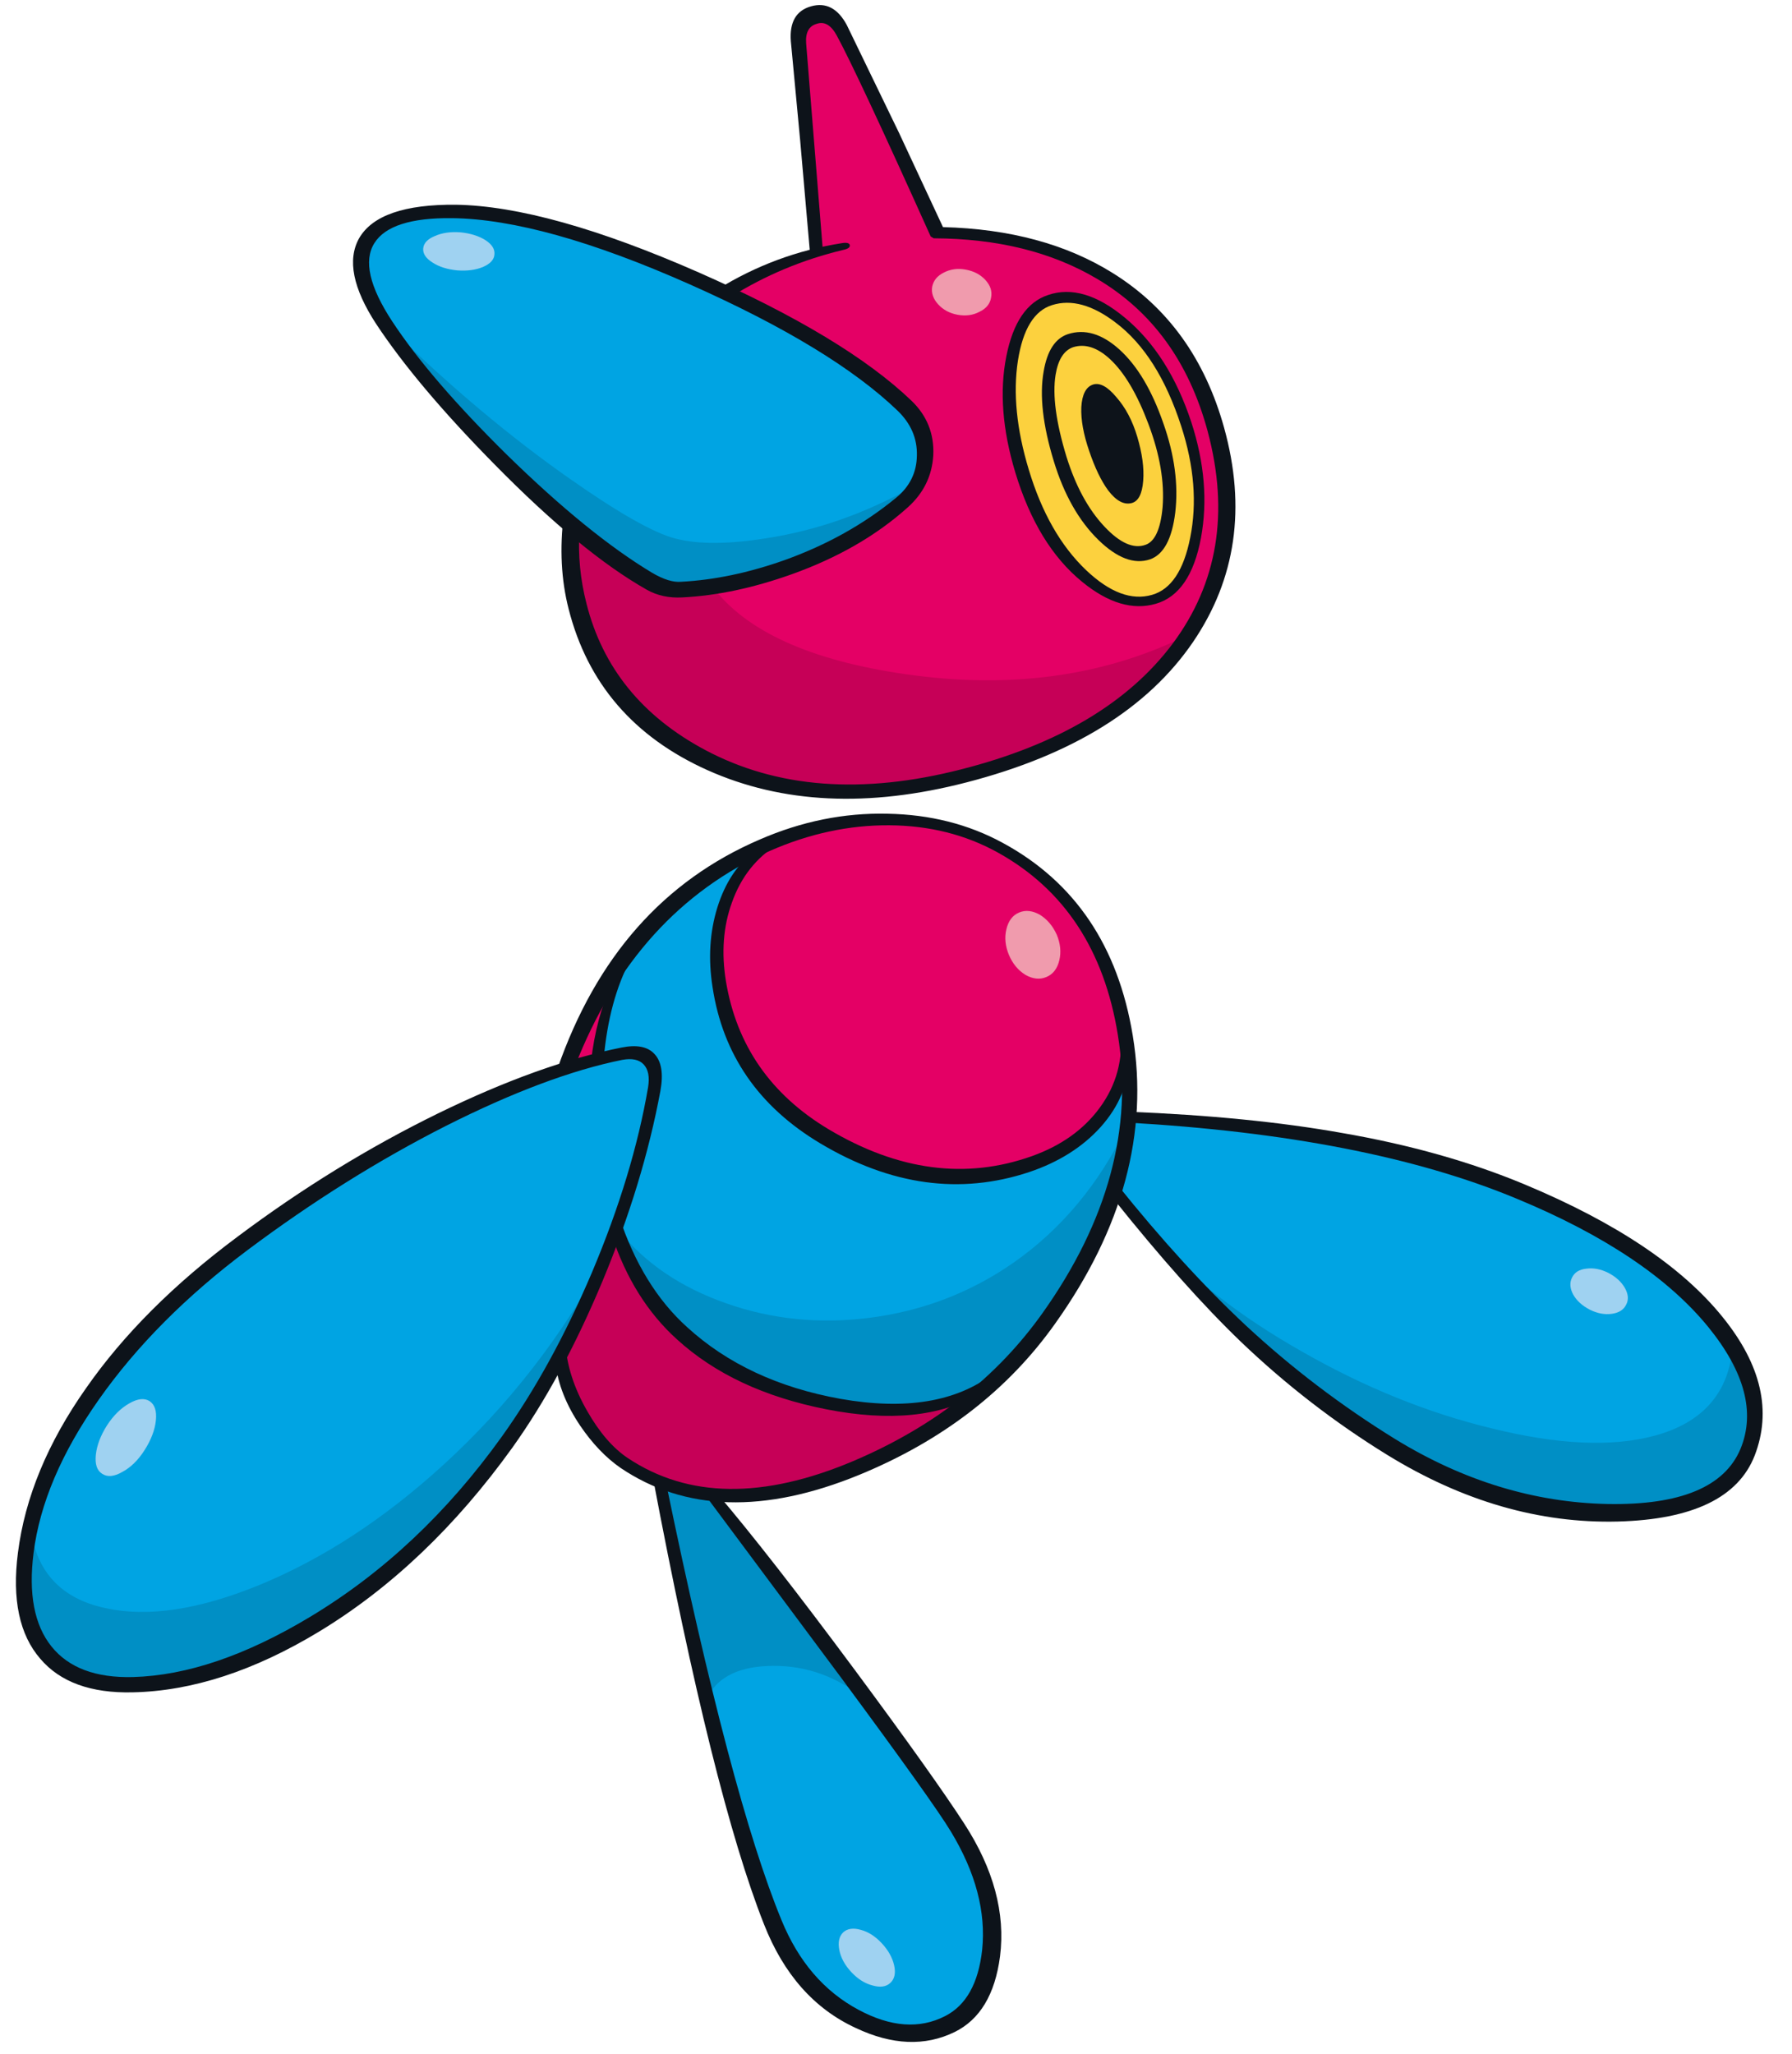 <?xml version='1.0' encoding='utf-8'?>
<svg xmlns="http://www.w3.org/2000/svg" version="1.1" width="240px" height="275px" viewBox="-2.0 -0.75 240.0 275.35"><g><path fill="#e40065" d="M123.55 30.55 Q139.25 31.1 149.1 38.75 157.75 45.45 160.55 56.35 163.1 66.3 160.1 76.4 157.15 86.45 150.05 92.0 142.8 97.7 133.3 101.25 123.45 104.95 113.7 105.35 90.65 106.25 79.45 89.5 68.3 72.75 79.55 54.3 84.25 46.6 91.85 40.8 99.25 35.15 107.1 33.05 L104.7 5.15 Q104.5 1.9 106.75 1.1 109.05 0.3 110.7 3.25 112.4 6.2 116.75 15.45 L123.55 30.55"/><path fill="#fcd13e" d="M138.8 39.75 Q144.55 38.45 150.0 44.1 154.4 48.65 156.8 55.3 158.75 60.85 158.2 68.3 157.55 77.3 152.8 79.35 147.3 81.75 141.3 74.4 136.5 68.5 134.85 62.1 133.15 55.3 133.45 49.25 133.95 40.85 138.8 39.75"/><path fill="#00a4e3" d="M118.9 66.75 Q114.15 71.25 103.15 75.35 91.85 79.6 87.45 78.25 81.45 76.4 67.05 62.3 52.95 48.5 48.3 40.4 44.2 33.35 48.7 29.9 52.15 27.2 57.9 27.6 74.65 28.8 94.3 38.0 111.1 45.9 118.9 53.65 122.75 57.5 122.05 61.4 121.55 64.2 118.9 66.75"/><path fill="#00a4e3" d="M78.2 155.55 Q76.3 142.1 80.4 130.25 82.7 126.2 88.75 120.5 95.15 114.55 99.35 113.0 96.2 116.4 94.8 121.4 93.3 126.75 94.3 132.25 96.75 145.65 111.55 153.0 126.0 160.2 137.95 154.65 142.65 152.45 145.75 148.75 148.6 145.3 149.1 142.0 150.0 166.4 130.5 184.8 124.3 188.65 114.6 188.15 102.9 187.6 92.3 180.4 80.55 172.45 78.2 155.55"/><path fill="#00a4e3" d="M35.05 163.2 Q59.3 145.45 80.0 140.8 84.05 139.9 85.25 141.6 86.25 143.05 85.35 146.85 77.65 178.9 60.3 199.25 45.45 216.7 25.55 223.55 10.65 228.75 4.1 220.95 -2.0 213.65 2.55 200.55 8.95 182.3 35.05 163.2"/><path fill="#00a4e3" d="M228.1 177.2 Q238.0 190.15 230.1 197.1 223.5 202.9 210.2 201.8 193.65 200.45 175.95 187.5 160.35 176.1 147.35 158.6 147.9 156.75 149.1 148.95 170.5 149.35 191.25 155.5 217.45 163.3 228.1 177.2"/><path fill="#00a4e3" d="M93.55 199.6 L108.5 219.75 126.6 245.25 Q130.7 251.2 130.7 259.05 130.75 267.8 124.8 270.5 118.6 273.3 111.9 269.4 105.6 265.7 102.4 258.5 99.0 250.8 94.9 235.75 90.1 218.35 86.35 197.8 88.45 198.65 93.55 199.6"/><path fill="#e40065" d="M77.95 141.2 L73.9 142.2 Q75.3 138.75 77.2 135.1 79.45 130.75 81.05 128.9 79.05 133.7 77.95 141.2"/><path fill="#e40065" d="M129.6 111.65 Q138.6 116.25 143.5 123.85 148.1 131.0 149.25 141.2 148.3 146.15 144.2 150.05 140.15 153.95 134.25 155.7 120.55 159.85 107.75 151.15 95.55 142.85 94.3 130.35 93.25 119.9 99.15 113.15 105.1 110.4 111.15 109.4 121.7 107.6 129.6 111.65"/><path fill="#c60057" d="M93.35 77.85 Q100.1 86.9 119.35 89.65 139.9 92.6 156.3 84.8 149.75 95.05 134.0 101.2 115.35 108.4 96.95 102.85 85.2 99.3 79.05 89.25 73.45 80.0 74.65 69.45 76.45 71.2 81.0 74.35 85.45 77.45 86.8 78.0 89.25 78.9 93.35 77.85"/><path fill="#008fc5" d="M104.35 186.25 Q86.9 180.9 80.8 164.2 86.1 170.8 95.25 174.0 104.35 177.2 114.35 175.95 125.05 174.6 133.75 168.55 143.4 161.8 148.95 150.3 147.4 160.1 142.5 169.45 136.85 180.35 128.65 186.4 124.45 188.05 118.2 188.15 111.1 188.25 104.35 186.25"/><path fill="#c60057" d="M80.65 163.55 Q81.55 168.65 85.7 173.8 89.9 179.1 96.25 182.75 111.45 191.5 128.65 186.4 119.9 194.1 107.35 197.8 91.85 202.35 82.25 195.9 78.65 193.45 76.1 189.1 73.65 185.0 72.9 180.65 77.65 171.35 80.65 163.55"/><path fill="#008fc5" d="M87.85 78.25 Q81.6 77.3 67.9 63.65 56.45 52.2 50.1 43.15 62.15 54.95 74.2 63.4 84.1 70.35 88.4 71.45 92.95 72.65 100.7 71.4 110.7 69.85 120.1 64.6 117.45 69.15 106.25 74.15 94.6 79.3 87.85 78.25"/><path fill="#008fc5" d="M79.0 167.7 Q70.0 190.65 53.4 206.3 37.4 221.35 19.6 224.85 11.3 226.45 5.75 222.4 -1.5 217.15 1.95 204.2 3.15 212.95 11.95 214.85 20.45 216.75 32.65 211.75 45.4 206.5 57.25 195.7 70.4 183.7 79.0 167.7"/><path fill="#008fc5" d="M93.2 199.5 L103.5 212.95 113.8 227.05 Q108.25 222.55 101.5 222.6 94.95 222.65 92.8 226.65 90.55 217.65 86.4 197.9 89.05 199.05 93.2 199.5"/><path fill="#008fc5" d="M197.85 190.75 Q211.15 194.05 219.7 191.75 229.15 189.2 230.15 180.3 234.5 187.15 232.6 193.1 230.2 200.55 217.95 201.65 203.3 202.95 187.15 194.4 169.25 185.0 152.45 164.85 160.0 173.45 172.6 180.55 185.05 187.65 197.85 190.75"/><path fill="#9fd2f1" d="M17.25 193.65 Q15.95 195.7 14.25 196.6 12.6 197.55 11.55 196.85 10.5 196.2 10.7 194.3 10.9 192.4 12.2 190.35 13.5 188.35 15.2 187.4 16.85 186.45 17.9 187.1 18.95 187.8 18.75 189.7 18.55 191.6 17.25 193.65"/><path fill="#9fd2f1" d="M116.1 259.8 Q117.4 261.2 117.75 262.75 118.1 264.3 117.25 265.1 116.4 265.9 114.85 265.45 113.3 265.05 112.0 263.65 110.7 262.25 110.4 260.7 110.1 259.15 110.9 258.35 111.75 257.55 113.3 258.0 114.8 258.4 116.1 259.8"/><path fill="#9fd2f1" d="M215.9 174.2 Q215.4 175.2 214.0 175.4 212.55 175.6 211.05 174.85 209.5 174.05 208.8 172.8 208.15 171.55 208.65 170.55 209.15 169.5 210.55 169.35 212.0 169.15 213.5 169.9 215.05 170.7 215.75 171.95 216.45 173.2 215.9 174.2"/><path fill="#9fd2f1" d="M64.15 33.35 Q64.1 34.4 62.6 35.05 61.15 35.65 59.15 35.5 57.15 35.3 55.85 34.45 54.5 33.6 54.6 32.55 54.7 31.5 56.15 30.9 57.6 30.25 59.6 30.4 61.6 30.6 62.95 31.45 64.25 32.3 64.15 33.35"/><path fill="#f09bad" d="M130.75 39.15 Q130.55 40.4 129.2 41.05 127.9 41.75 126.25 41.45 124.65 41.15 123.65 40.05 122.65 38.95 122.85 37.7 123.1 36.45 124.4 35.8 125.75 35.1 127.35 35.4 129.0 35.7 130.0 36.8 131.0 37.9 130.75 39.15"/><path fill="#f09bad" d="M139.55 124.55 Q140.3 126.35 139.9 128.0 139.5 129.7 138.15 130.25 136.85 130.8 135.35 129.95 133.9 129.05 133.15 127.3 132.4 125.5 132.8 123.85 133.2 122.15 134.5 121.6 135.8 121.05 137.3 121.9 138.75 122.8 139.55 124.55"/><path fill="#0d131a" d="M150.35 57.8 Q151.35 61.15 151.15 63.7 150.95 66.35 149.6 66.7 148.05 67.1 146.45 65.0 145.05 63.1 143.9 59.7 142.75 56.35 142.85 53.85 143.0 51.25 144.45 50.8 145.8 50.4 147.55 52.5 149.4 54.6 150.35 57.8"/><path fill="#0d131a" d="M137.8 49.05 Q138.5 44.9 141.05 44.05 144.45 42.95 147.95 46.1 151.55 49.35 153.85 56.0 156.1 62.35 155.45 67.95 154.8 73.3 152.05 74.25 148.9 75.3 145.15 71.65 141.2 67.8 139.15 61.05 136.95 53.85 137.8 49.05 M146.7 47.4 Q144.15 45.05 141.75 45.8 139.9 46.45 139.4 49.5 138.75 53.55 140.85 60.45 142.7 66.4 145.95 69.85 149.05 73.15 151.45 72.3 153.35 71.65 153.75 67.25 154.15 62.2 151.85 56.1 149.6 50.1 146.7 47.4"/><path fill="#0d131a" d="M132.8 47.0 Q134.15 40.2 138.4 38.8 143.1 37.2 148.7 41.85 154.6 46.75 157.6 55.85 160.25 64.0 158.9 71.35 157.5 78.85 152.85 80.2 148.2 81.55 142.95 77.25 136.95 72.35 134.0 62.6 131.4 54.0 132.8 47.0 M147.45 42.5 Q142.8 38.95 138.95 40.15 135.35 41.25 134.35 47.6 133.35 54.1 135.8 62.2 138.4 70.85 143.5 75.7 148.25 80.2 152.35 79.0 156.15 77.9 157.45 71.35 158.85 64.4 156.25 56.4 153.15 46.8 147.45 42.5"/><path fill="#0d131a" d="M119.55 67.3 Q113.25 72.95 104.0 76.25 96.3 79.0 89.35 79.35 86.65 79.5 84.55 78.3 75.8 73.35 64.2 61.55 53.75 50.95 48.3 42.7 43.6 35.5 46.0 31.2 48.65 26.6 59.0 26.7 71.35 26.9 91.6 35.8 111.2 44.45 120.1 53.0 123.2 56.0 123.0 60.3 122.75 64.45 119.55 67.3 M85.3 76.05 Q87.6 77.4 89.2 77.25 95.85 76.9 103.05 74.35 111.55 71.3 118.0 66.0 120.75 63.75 120.8 60.35 120.9 56.9 118.2 54.3 109.4 45.85 90.4 37.4 70.7 28.65 58.5 28.5 50.2 28.4 48.05 31.85 45.85 35.35 50.45 42.35 55.55 50.1 65.85 60.25 76.8 70.95 85.3 76.05"/><path fill="#0d131a" d="M144.9 36.6 Q135.85 31.25 123.05 31.2 L122.65 30.95 Q112.8 9.05 110.05 4.0 108.9 1.9 107.35 2.45 105.8 2.9 105.95 5.05 L108.2 32.95 106.5 33.55 105.15 18.1 103.9 4.8 Q103.6 0.95 106.6 0.1 109.6 -0.75 111.4 2.6 L118.4 17.05 124.3 29.7 Q137.75 30.05 147.05 35.85 158.15 42.75 162.0 56.6 166.45 72.65 157.85 85.3 148.75 98.65 127.45 104.15 107.75 109.25 92.7 102.5 77.9 95.85 74.1 80.9 72.6 75.05 73.45 68.25 L75.55 70.45 Q75.25 75.35 76.5 80.2 79.75 93.05 92.4 99.8 106.85 107.5 126.75 102.4 146.2 97.45 155.1 85.55 164.15 73.4 159.8 57.1 156.05 43.15 144.9 36.6"/><path fill="#0d131a" d="M95.85 39.05 L94.05 38.05 Q101.8 33.25 110.75 31.85 111.7 31.7 111.8 32.1 111.9 32.55 110.95 32.75 102.8 34.7 95.85 39.05"/><path fill="#0d131a" d="M74.95 142.2 L72.6 142.55 Q80.4 120.1 99.75 111.8 108.15 108.15 116.85 108.35 125.4 108.5 132.3 112.25 146.8 120.1 149.75 138.1 152.95 157.6 139.35 176.7 129.85 190.1 113.05 197.0 94.0 204.8 81.05 196.05 78.1 194.0 75.65 190.4 72.85 186.25 72.35 182.1 L73.65 179.3 Q73.95 183.85 76.6 188.45 79.05 192.75 82.05 194.75 94.15 202.8 112.25 195.15 128.4 188.3 137.65 175.3 150.8 156.8 147.75 138.0 145.0 120.95 131.65 113.55 125.15 109.95 117.1 109.9 109.0 109.85 101.05 113.35 83.05 121.4 74.95 142.2"/><path fill="#0d131a" d="M148.1 137.35 L149.25 141.2 Q149.15 146.2 145.45 150.35 141.8 154.4 135.85 156.4 122.0 161.0 107.85 152.55 95.45 145.15 93.4 131.6 92.5 125.9 94.05 120.9 95.6 115.95 99.05 113.35 L102.15 112.45 Q97.8 115.15 96.0 120.25 94.25 125.05 95.2 130.85 97.35 143.7 108.95 150.65 122.95 159.0 136.25 154.25 142.1 152.15 145.3 147.8 148.7 143.2 148.1 137.35"/><path fill="#0d131a" d="M79.9 164.9 L80.85 162.3 Q83.95 171.75 90.0 177.2 98.05 184.55 110.55 186.8 123.6 189.1 131.0 183.45 L129.1 186.15 Q121.4 190.7 108.65 188.2 96.2 185.75 88.6 178.8 82.75 173.5 79.9 164.9"/><path fill="#0d131a" d="M78.8 141.25 L77.1 141.65 Q77.75 135.7 80.0 130.85 L82.4 127.9 Q79.5 133.35 78.8 141.25"/><path fill="#0d131a" d="M9.4 185.35 Q16.9 174.6 29.65 165.1 42.65 155.35 56.65 148.5 70.3 141.85 81.2 139.7 84.2 139.1 85.55 140.5 87.05 142.0 86.4 145.55 84.1 157.9 78.65 171.0 73.2 184.05 66.55 193.35 55.15 209.2 40.65 218.0 27.6 225.9 15.65 226.15 7.25 226.35 3.25 221.65 -0.95 216.8 0.25 207.45 1.65 196.35 9.4 185.35 M31.05 166.85 Q18.7 176.1 11.1 186.9 3.6 197.55 2.35 207.45 1.3 215.7 4.75 220.0 8.2 224.3 15.7 224.1 26.5 223.8 39.4 216.05 54.15 207.2 65.15 191.85 71.85 182.5 77.25 169.8 82.75 156.75 84.75 145.05 85.1 142.95 84.15 141.95 83.25 141.0 81.3 141.35 71.15 143.4 57.65 150.2 44.15 157.05 31.05 166.85"/><path fill="#0d131a" d="M110.65 224.2 L92.15 199.35 93.9 199.35 Q100.9 207.55 112.55 223.25 123.0 237.35 127.15 243.75 133.05 252.85 131.95 261.55 130.95 269.2 125.85 271.7 119.9 274.6 112.6 271.15 104.25 267.3 100.3 257.25 93.45 239.95 85.4 197.35 L87.2 198.25 Q95.85 240.2 102.65 256.7 106.05 265.0 112.95 268.7 119.45 272.2 124.6 269.55 128.8 267.4 129.55 260.7 130.35 253.05 125.35 244.8 123.0 240.9 110.65 224.2"/><path fill="#0d131a" d="M177.8 151.15 Q191.4 153.5 202.3 158.05 220.75 165.75 228.9 175.9 236.6 185.45 233.15 194.4 229.85 202.85 214.8 203.25 199.05 203.65 183.85 194.3 173.3 187.8 164.25 179.15 156.65 171.85 147.1 159.9 L147.65 158.05 Q156.55 169.15 164.9 176.95 174.1 185.5 184.95 192.2 198.65 200.6 213.45 200.9 228.05 201.15 231.25 193.5 234.25 186.2 226.95 177.2 218.85 167.25 201.2 159.95 181.0 151.55 148.85 149.75 L149.05 148.3 Q165.45 148.95 177.8 151.15"/></g></svg>